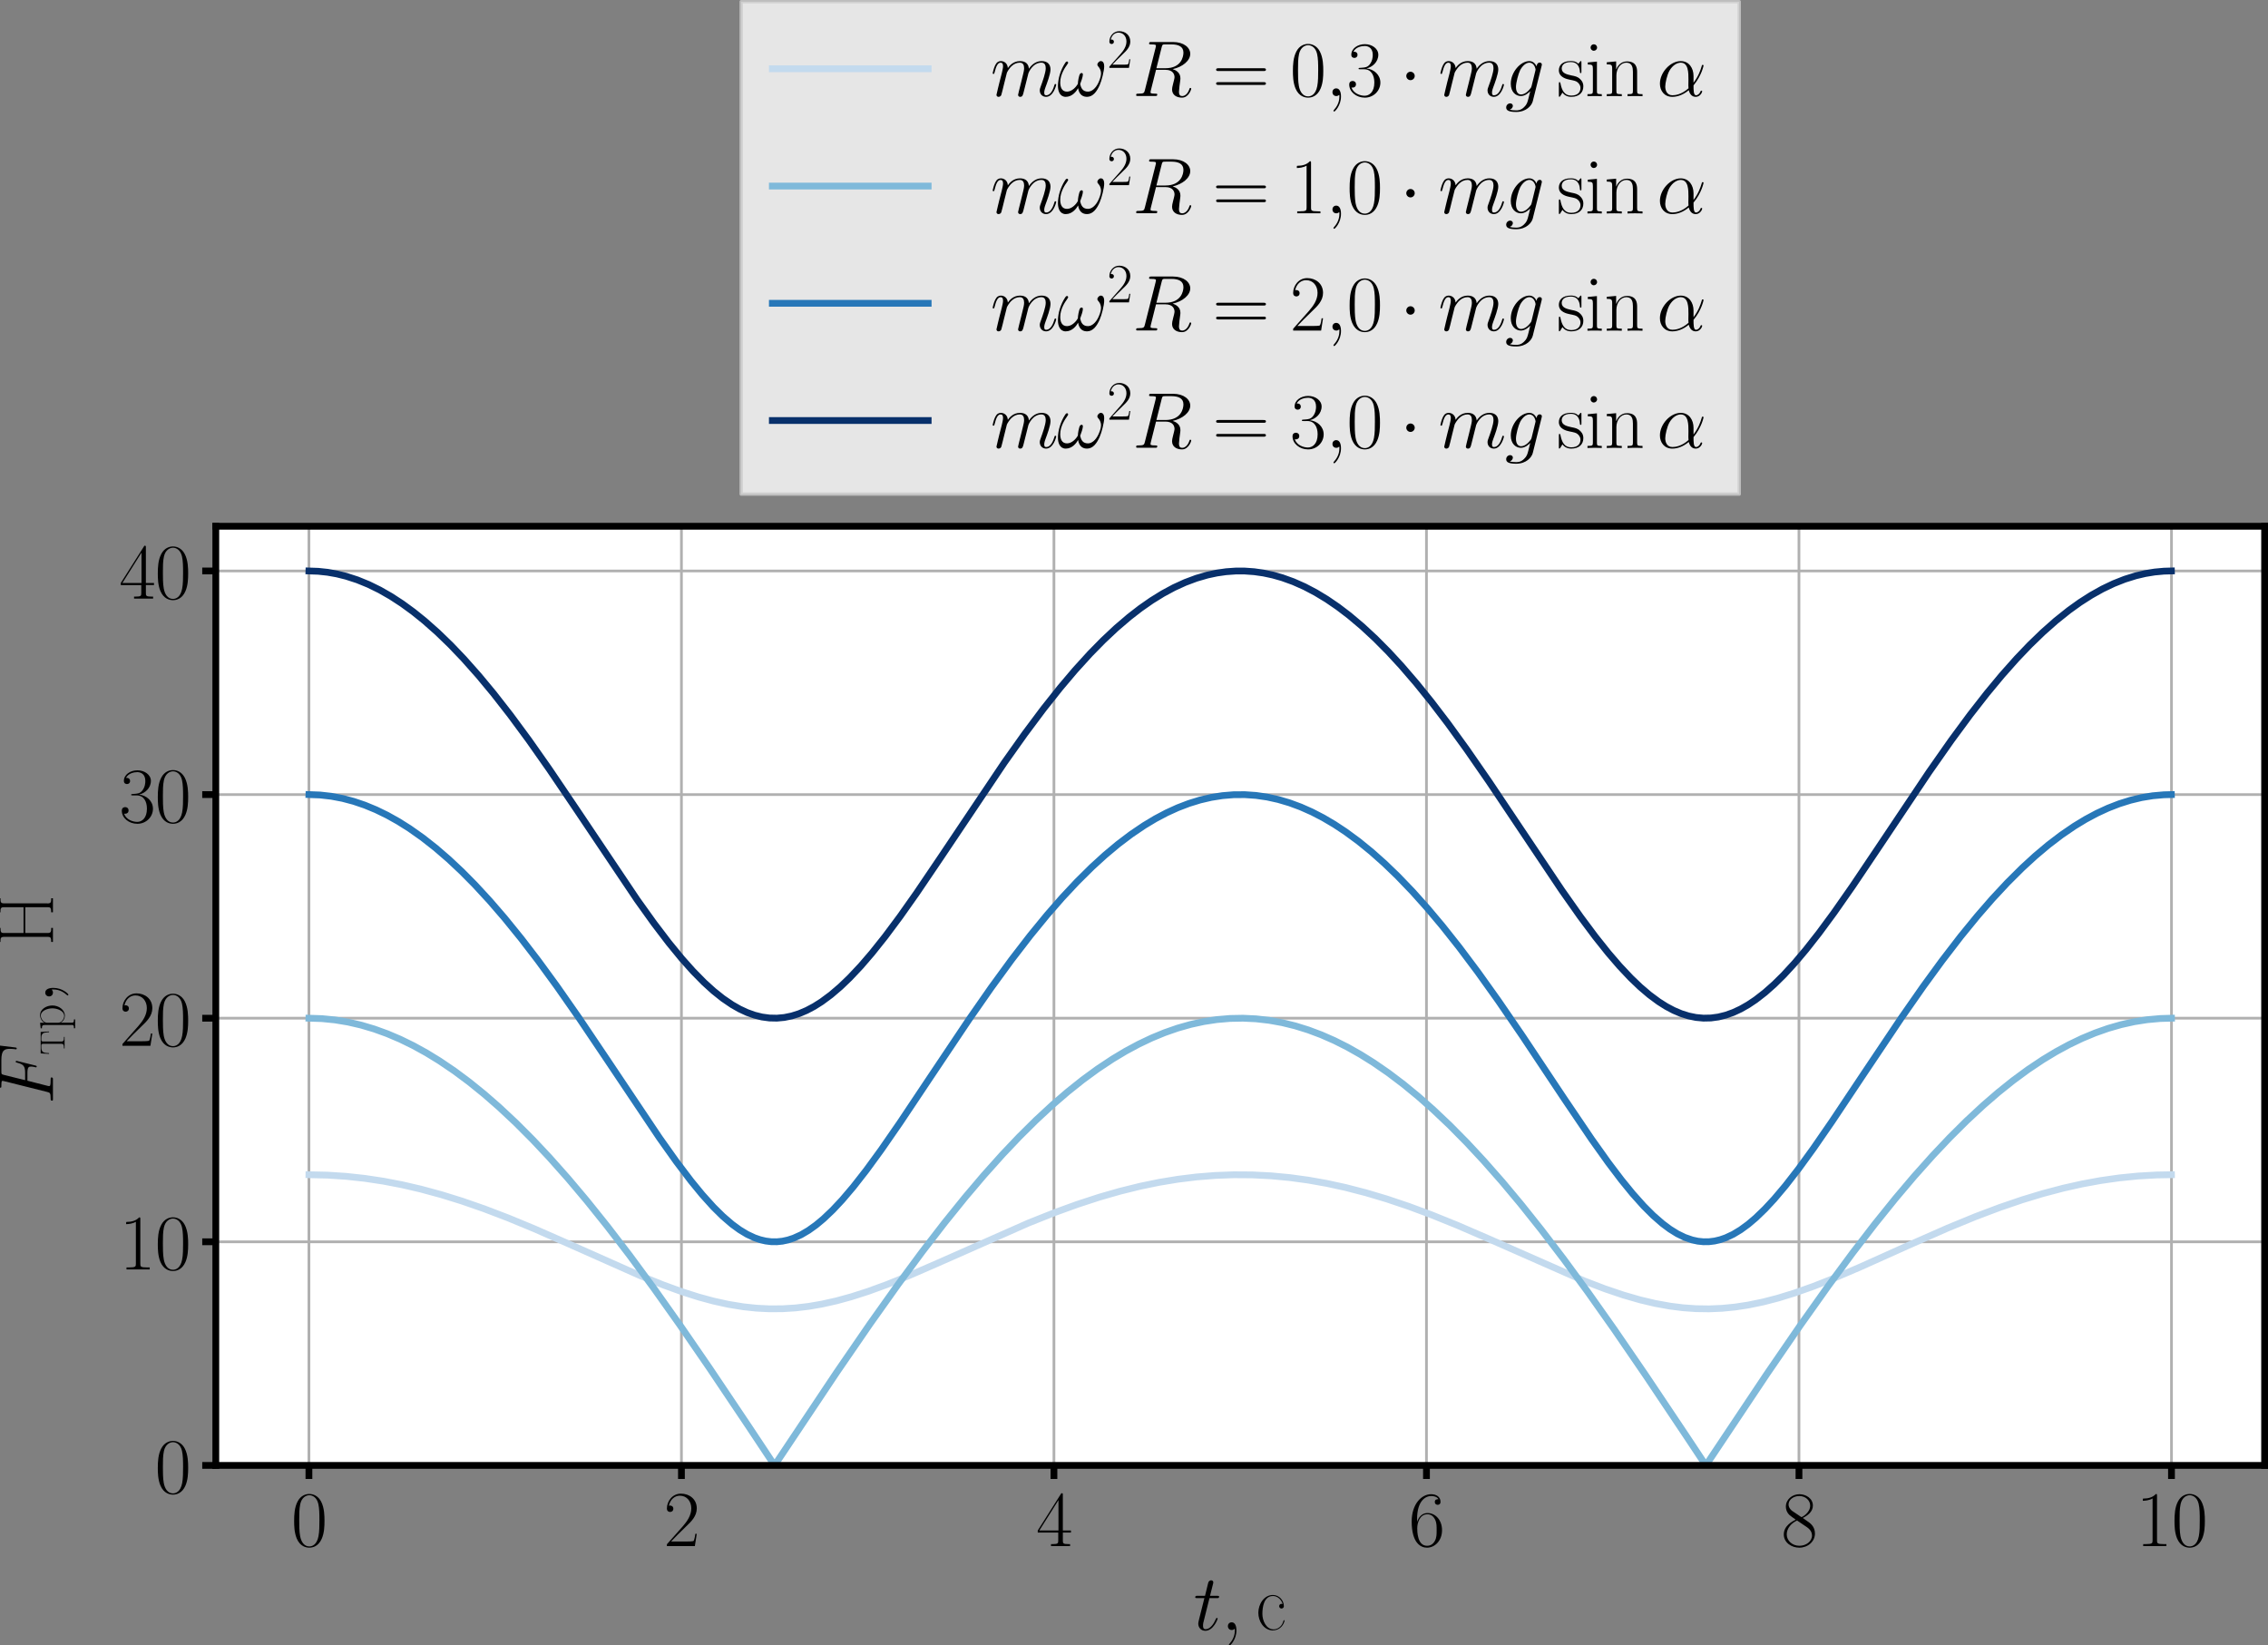<?xml version="1.0" encoding="UTF-8" standalone="no"?>
<svg
   width="669.502pt"
   height="485.563pt"
   viewBox="0 0 669.502 485.563"
   version="1.1"
   id="svg105"
   sodipodi:docname="237p1.svg"
   inkscape:version="1.3 (0e150ed, 2023-07-21)"
   xmlns:inkscape="http://www.inkscape.org/namespaces/inkscape"
   xmlns:sodipodi="http://sodipodi.sourceforge.net/DTD/sodipodi-0.dtd"
   xmlns:xlink="http://www.w3.org/1999/xlink"
   xmlns="http://www.w3.org/2000/svg"
   xmlns:svg="http://www.w3.org/2000/svg"
   xmlns:rdf="http://www.w3.org/1999/02/22-rdf-syntax-ns#"
   xmlns:cc="http://creativecommons.org/ns#"
   xmlns:dc="http://purl.org/dc/elements/1.1/">
  <rect x="0" y="0" width="669.502" height="485.563" fill="#808080" stroke="none"/>
  <sodipodi:namedview
     id="namedview105"
     pagecolor="#ffffff"
     bordercolor="#000000"
     borderopacity="0.25"
     inkscape:showpageshadow="2"
     inkscape:pageopacity="0.0"
     inkscape:pagecheckerboard="0"
     inkscape:deskcolor="#d1d1d1"
     inkscape:document-units="pt"
     inkscape:zoom="0.35119048"
     inkscape:cx="431.38983"
     inkscape:cy="327.45763"
     inkscape:window-width="1312"
     inkscape:window-height="449"
     inkscape:window-x="0"
     inkscape:window-y="25"
     inkscape:window-maximized="0"
     inkscape:current-layer="svg105" />
  <defs
     id="defs1">
    <style
       type="text/css"
       id="style1">*{stroke-linejoin: round; stroke-linecap: butt}</style>
  </defs>
  <g
     id="patch_2"
     transform="translate(-109.098,-5.96)">
    <path
       d="M 172.8,438.48 H 777.6 V 161.28 H 172.8 Z"
       style="fill:#ffffff"
       id="path2" />
  </g>
  <g
     id="matplotlib.axis_1"
     transform="translate(-109.098,-5.96)">
    <g
       id="xtick_1">
      <g
         id="line2d_1">
        <path
           d="M 200.291,438.48 V 161.28"
           clip-path="url(#p091141e00c)"
           style="fill:none;stroke:#b0b0b0;stroke-width:0.8;stroke-linecap:square"
           id="path3" />
      </g>
      <g
         id="line2d_2">
        <defs
           id="defs3">
          <path
             id="m39347fdef9"
             d="M 0,0 V 4"
             style="stroke:#000000;stroke-width:2" />
        </defs>
        <g
           id="g3">
          <use
             xlink:href="#m39347fdef9"
             x="200.291"
             y="438.48"
             style="stroke:#000000;stroke-width:2"
             id="use3" />
        </g>
      </g>
      <g
         id="text_1">
        <!-- $\mathdefault{0}$ -->
        <g
           transform="matrix(0.23,0,0,-0.23,195.036,462.289)"
           id="g4">
          <defs
             id="defs4">
            <path
               id="CMR17-30"
               d="m 2688,2025 c 0,391 -6,1055 -275,1566 -237,448 -615,607 -947,607 -308,0 -698,-140 -941,-601 C 269,3118 243,2524 243,2025 c 0,-364 7,-919 205,-1406 275,-658 768,-747 1018,-747 294,0 742,121 1004,728 192,442 218,959 218,1425 z M 1466,-26 c -410,0 -653,351 -743,838 -70,376 -70,926 -70,1284 0,492 0,901 83,1291 122,542 480,709 730,709 262,0 601,-173 723,-696 83,-364 89,-793 89,-1304 0,-416 0,-927 -76,-1304 C 2067,95 1690,-26 1466,-26 Z"
               transform="scale(0.016)" />
          </defs>
          <use
             xlink:href="#CMR17-30"
             transform="scale(0.996)"
             id="use4" />
        </g>
      </g>
    </g>
    <g
       id="xtick_2">
      <g
         id="line2d_3">
        <path
           d="M 310.255,438.48 V 161.28"
           clip-path="url(#p091141e00c)"
           style="fill:none;stroke:#b0b0b0;stroke-width:0.8;stroke-linecap:square"
           id="path4" />
      </g>
      <g
         id="line2d_4">
        <g
           id="g5">
          <use
             xlink:href="#m39347fdef9"
             x="310.255"
             y="438.48"
             style="stroke:#000000;stroke-width:2"
             id="use5" />
        </g>
      </g>
      <g
         id="text_2">
        <!-- $\mathdefault{2}$ -->
        <g
           transform="matrix(0.23,0,0,-0.23,305,462.289)"
           id="g6">
          <defs
             id="defs5">
            <path
               id="CMR17-32"
               d="M 2669,989 H 2554 C 2490,536 2438,459 2413,420 2381,369 1920,369 1830,369 H 602 c 230,250 678,703 1222,1228 390,370 845,805 845,1438 0,755 -602,1189 -1274,1189 -704,0 -1133,-620 -1133,-1194 0,-250 186,-282 263,-282 64,0 256,39 256,262 0,197 -167,254 -256,254 -39,0 -77,-6 -103,-19 122,545 493,813 884,813 556,0 921,-441 921,-1023 0,-556 -326,-1035 -691,-1451 L 262,146 V 0 h 2253 z"
               transform="scale(0.016)" />
          </defs>
          <use
             xlink:href="#CMR17-32"
             transform="scale(0.996)"
             id="use6" />
        </g>
      </g>
    </g>
    <g
       id="xtick_3">
      <g
         id="line2d_5">
        <path
           d="M 420.218,438.48 V 161.28"
           clip-path="url(#p091141e00c)"
           style="fill:none;stroke:#b0b0b0;stroke-width:0.8;stroke-linecap:square"
           id="path6" />
      </g>
      <g
         id="line2d_6">
        <g
           id="g7">
          <use
             xlink:href="#m39347fdef9"
             x="420.218"
             y="438.48"
             style="stroke:#000000;stroke-width:2"
             id="use7" />
        </g>
      </g>
      <g
         id="text_3">
        <!-- $\mathdefault{4}$ -->
        <g
           transform="matrix(0.23,0,0,-0.23,414.964,462.289)"
           id="g8">
          <defs
             id="defs7">
            <path
               id="CMR17-34"
               d="m 2150,4122 c 0,134 -6,134 -121,134 L 128,1254 V 1088 H 1779 V 457 c 0,-233 -13,-297 -461,-297 H 1197 V 0 c 205,0 550,0 768,0 217,0 563,0 768,0 v 160 h -122 c -448,0 -461,64 -461,297 v 631 h 653 v 166 H 2150 Z M 1798,3703 V 1254 H 256 Z"
               transform="scale(0.016)" />
          </defs>
          <use
             xlink:href="#CMR17-34"
             transform="scale(0.996)"
             id="use8" />
        </g>
      </g>
    </g>
    <g
       id="xtick_4">
      <g
         id="line2d_7">
        <path
           d="M 530.182,438.48 V 161.28"
           clip-path="url(#p091141e00c)"
           style="fill:none;stroke:#b0b0b0;stroke-width:0.8;stroke-linecap:square"
           id="path8" />
      </g>
      <g
         id="line2d_8">
        <g
           id="g9">
          <use
             xlink:href="#m39347fdef9"
             x="530.182"
             y="438.48"
             style="stroke:#000000;stroke-width:2"
             id="use9" />
        </g>
      </g>
      <g
         id="text_4">
        <!-- $\mathdefault{6}$ -->
        <g
           transform="matrix(0.23,0,0,-0.23,524.927,462.289)"
           id="g10">
          <defs
             id="defs9">
            <path
               id="CMR17-36"
               d="m 678,2176 c 0,1514 717,1856 1133,1856 135,0 461,-23 589,-256 -102,0 -294,0 -294,-223 0,-172 140,-230 230,-230 58,0 230,25 230,237 0,394 -320,619 -761,619 -762,0 -1562,-789 -1562,-2195 0,-1731 723,-2112 1235,-2112 621,0 1210,555 1210,1411 0,798 -518,1379 -1171,1379 -391,0 -679,-255 -839,-702 z M 1478,25 c -787,0 -787,1175 -787,1411 0,460 218,1124 813,1124 109,0 422,0 634,-440 115,-250 115,-511 115,-831 0,-345 0,-599 -135,-855 C 1978,171 1773,25 1478,25 Z"
               transform="scale(0.016)" />
          </defs>
          <use
             xlink:href="#CMR17-36"
             transform="scale(0.996)"
             id="use10" />
        </g>
      </g>
    </g>
    <g
       id="xtick_5">
      <g
         id="line2d_9">
        <path
           d="M 640.145,438.48 V 161.28"
           clip-path="url(#p091141e00c)"
           style="fill:none;stroke:#b0b0b0;stroke-width:0.8;stroke-linecap:square"
           id="path10" />
      </g>
      <g
         id="line2d_10">
        <g
           id="g11">
          <use
             xlink:href="#m39347fdef9"
             x="640.145"
             y="438.48"
             style="stroke:#000000;stroke-width:2"
             id="use11" />
        </g>
      </g>
      <g
         id="text_5">
        <!-- $\mathdefault{8}$ -->
        <g
           transform="matrix(0.23,0,0,-0.23,634.891,462.289)"
           id="g12">
          <defs
             id="defs11">
            <path
               id="CMR17-38"
               d="m 1741,2264 c 403,203 813,509 813,999 0,578 -564,916 -1082,916 -582,0 -1094,-420 -1094,-999 0,-159 38,-433 288,-675 64,-63 332,-254 505,-375 C 883,1983 211,1634 211,934 211,279 838,-128 1459,-128 c 685,0 1261,490 1261,1138 0,580 -390,847 -646,1019 z m -839,558 c -51,32 -307,229 -307,529 0,388 403,681 864,681 506,0 877,-356 877,-770 0,-593 -666,-931 -698,-931 -6,0 -12,0 -64,39 z M 2080,1519 c 96,-70 403,-279 403,-668 C 2483,381 2010,25 1472,25 890,25 448,438 448,940 c 0,503 390,922 832,1120 z"
               transform="scale(0.016)" />
          </defs>
          <use
             xlink:href="#CMR17-38"
             transform="scale(0.996)"
             id="use12" />
        </g>
      </g>
    </g>
    <g
       id="xtick_6">
      <g
         id="line2d_11">
        <path
           d="M 750.109,438.48 V 161.28"
           clip-path="url(#p091141e00c)"
           style="fill:none;stroke:#b0b0b0;stroke-width:0.8;stroke-linecap:square"
           id="path12" />
      </g>
      <g
         id="line2d_12">
        <g
           id="g13">
          <use
             xlink:href="#m39347fdef9"
             x="750.109"
             y="438.48"
             style="stroke:#000000;stroke-width:2"
             id="use13" />
        </g>
      </g>
      <g
         id="text_6">
        <!-- $\mathdefault{10}$ -->
        <g
           transform="matrix(0.23,0,0,-0.23,739.6,462.289)"
           id="g15">
          <defs
             id="defs13">
            <path
               id="CMR17-31"
               d="m 1702,4058 c 0,134 -6,134 -96,134 -249,-276 -627,-365 -985,-365 -19,0 -51,0 -58,-19 -6,-13 -6,-26 -6,-160 198,0 531,38 787,191 V 461 C 1344,236 1331,160 781,160 H 589 V 0 c 307,0 627,0 934,0 307,0 627,0 935,0 v 160 h -192 c -551,0 -564,70 -564,298 z"
               transform="scale(0.016)" />
          </defs>
          <use
             xlink:href="#CMR17-31"
             transform="scale(0.996)"
             id="use14" />
          <use
             xlink:href="#CMR17-30"
             transform="matrix(0.996,0,0,0.996,45.69,0)"
             id="use15" />
        </g>
      </g>
    </g>
    <g
       id="text_7">
      <!-- $t, \textrm{с}$ -->
      <g
         transform="matrix(0.23,0,0,-0.23,461.413,487.055)"
         id="g18">
        <defs
           id="defs15">
          <path
             id="CMMI12-74"
             d="m 1286,2566 h 589 c 122,0 186,0 186,115 0,71 -39,71 -167,71 h -563 l 237,940 c 26,89 26,102 26,148 0,103 -84,160 -167,160 -51,0 -198,-19 -249,-225 L 928,2752 H 326 c -128,0 -185,0 -185,-122 0,-64 45,-64 166,-64 H 877 L 454,881 C 403,658 384,594 384,511 384,211 595,-64 954,-64 c 646,0 992,932 992,976 0,39 -26,58 -64,58 -13,0 -39,0 -52,-26 -6,-6 -12,-13 -57,-115 C 1638,511 1344,64 973,64 781,64 768,224 768,364 c 0,6 0,128 19,204 z"
             transform="scale(0.016)" />
          <path
             id="CMMI12-3b"
             d="M 1248,-31 C 1248,343 1126,619 864,619 659,619 557,453 557,313 557,172 653,0 870,0 c 84,0 154,26 212,83 12,13 19,13 25,13 13,0 13,-91 13,-123 0,-213 -38,-632 -410,-1053 -70,-77 -70,-90 -70,-103 0,-33 32,-65 64,-65 51,0 544,477 544,1217 z"
             transform="scale(0.016)" />
          <path
             id="SFRM3583-f1"
             d="m 2221,2092 c -32,7 -64,13 -96,13 -103,0 -179,-89 -179,-185 0,-96 76,-192 185,-192 90,0 179,64 192,160 v 38 c 0,440 -358,893 -883,893 C 717,2819 269,2069 269,1390 269,718 678,32 1363,-32 h 64 c 455,0 813,289 941,720 6,25 13,51 13,77 0,19 -13,25 -26,25 -70,0 -83,-121 -109,-186 C 2131,276 1824,51 1498,51 890,51 595,769 595,1295 c 0,538 115,1442 858,1442 358,0 685,-294 768,-645 z"
             transform="scale(0.016)" />
        </defs>
        <use
           xlink:href="#CMMI12-74"
           transform="scale(0.996)"
           id="use16" />
        <use
           xlink:href="#CMMI12-3b"
           transform="matrix(0.996,0,0,0.996,35.226,0)"
           id="use17" />
        <use
           xlink:href="#SFRM3583-f1"
           transform="matrix(0.996,0,0,0.996,78.928,0)"
           id="use18" />
      </g>
    </g>
  </g>
  <g
     id="matplotlib.axis_2"
     transform="translate(-109.098,-5.96)">
    <g
       id="ytick_1">
      <g
         id="line2d_13">
        <path
           d="M 172.8,438.48 H 777.6"
           clip-path="url(#p091141e00c)"
           style="fill:none;stroke:#b0b0b0;stroke-width:0.8;stroke-linecap:square"
           id="path18" />
      </g>
      <g
         id="line2d_14">
        <defs
           id="defs18">
          <path
             id="me1d2724221"
             d="M 0,0 H -4"
             style="stroke:#000000;stroke-width:2" />
        </defs>
        <g
           id="g19">
          <use
             xlink:href="#me1d2724221"
             x="172.8"
             y="438.48"
             style="stroke:#000000;stroke-width:2"
             id="use19" />
        </g>
      </g>
      <g
         id="text_8">
        <!-- $\mathdefault{0}$ -->
        <g
           transform="matrix(0.23,0,0,-0.23,154.791,446.635)"
           id="g20">
          <use
             xlink:href="#CMR17-30"
             transform="scale(0.996)"
             id="use20" />
        </g>
      </g>
    </g>
    <g
       id="ytick_2">
      <g
         id="line2d_15">
        <path
           d="M 172.8,372.48 H 777.6"
           clip-path="url(#p091141e00c)"
           style="fill:none;stroke:#b0b0b0;stroke-width:0.8;stroke-linecap:square"
           id="path20" />
      </g>
      <g
         id="line2d_16">
        <g
           id="g21">
          <use
             xlink:href="#me1d2724221"
             x="172.8"
             y="372.48"
             style="stroke:#000000;stroke-width:2"
             id="use21" />
        </g>
      </g>
      <g
         id="text_9">
        <!-- $\mathdefault{10}$ -->
        <g
           transform="matrix(0.23,0,0,-0.23,144.282,380.635)"
           id="g23">
          <use
             xlink:href="#CMR17-31"
             transform="scale(0.996)"
             id="use22" />
          <use
             xlink:href="#CMR17-30"
             transform="matrix(0.996,0,0,0.996,45.69,0)"
             id="use23" />
        </g>
      </g>
    </g>
    <g
       id="ytick_3">
      <g
         id="line2d_17">
        <path
           d="M 172.8,306.48 H 777.6"
           clip-path="url(#p091141e00c)"
           style="fill:none;stroke:#b0b0b0;stroke-width:0.8;stroke-linecap:square"
           id="path23" />
      </g>
      <g
         id="line2d_18">
        <g
           id="g24">
          <use
             xlink:href="#me1d2724221"
             x="172.8"
             y="306.48"
             style="stroke:#000000;stroke-width:2"
             id="use24" />
        </g>
      </g>
      <g
         id="text_10">
        <!-- $\mathdefault{20}$ -->
        <g
           transform="matrix(0.23,0,0,-0.23,144.282,314.635)"
           id="g26">
          <use
             xlink:href="#CMR17-32"
             transform="scale(0.996)"
             id="use25" />
          <use
             xlink:href="#CMR17-30"
             transform="matrix(0.996,0,0,0.996,45.69,0)"
             id="use26" />
        </g>
      </g>
    </g>
    <g
       id="ytick_4">
      <g
         id="line2d_19">
        <path
           d="M 172.8,240.48 H 777.6"
           clip-path="url(#p091141e00c)"
           style="fill:none;stroke:#b0b0b0;stroke-width:0.8;stroke-linecap:square"
           id="path26" />
      </g>
      <g
         id="line2d_20">
        <g
           id="g27">
          <use
             xlink:href="#me1d2724221"
             x="172.8"
             y="240.48"
             style="stroke:#000000;stroke-width:2"
             id="use27" />
        </g>
      </g>
      <g
         id="text_11">
        <!-- $\mathdefault{30}$ -->
        <g
           transform="matrix(0.23,0,0,-0.23,144.282,248.635)"
           id="g29">
          <defs
             id="defs27">
            <path
               id="CMR17-33"
               d="m 1414,2157 c 570,0 820,-495 820,-1067 C 2234,320 1824,25 1453,25 1114,25 563,194 390,693 c 32,-13 64,-13 96,-13 154,0 269,102 269,268 0,185 -141,268 -269,268 -108,0 -275,-51 -275,-290 0,-591 576,-1054 1255,-1054 710,0 1254,558 1254,1213 0,622 -512,1072 -1120,1142 486,101 954,529 954,1102 0,491 -506,850 -1082,850 -582,0 -1094,-350 -1094,-850 0,-219 166,-257 249,-257 135,0 250,83 250,249 0,165 -115,248 -250,248 -25,0 -57,0 -83,-12 186,402 691,475 915,475 224,0 647,-107 647,-712 0,-177 -26,-492 -244,-770 -192,-246 -409,-246 -620,-266 -32,0 -180,-15 -205,-15 -45,-6 -71,-12 -71,-61 0,-45 7,-51 135,-51 z"
               transform="scale(0.016)" />
          </defs>
          <use
             xlink:href="#CMR17-33"
             transform="scale(0.996)"
             id="use28" />
          <use
             xlink:href="#CMR17-30"
             transform="matrix(0.996,0,0,0.996,45.69,0)"
             id="use29" />
        </g>
      </g>
    </g>
    <g
       id="ytick_5">
      <g
         id="line2d_21">
        <path
           d="M 172.8,174.48 H 777.6"
           clip-path="url(#p091141e00c)"
           style="fill:none;stroke:#b0b0b0;stroke-width:0.8;stroke-linecap:square"
           id="path29" />
      </g>
      <g
         id="line2d_22">
        <g
           id="g30">
          <use
             xlink:href="#me1d2724221"
             x="172.8"
             y="174.48"
             style="stroke:#000000;stroke-width:2"
             id="use30" />
        </g>
      </g>
      <g
         id="text_12">
        <!-- $\mathdefault{40}$ -->
        <g
           transform="matrix(0.23,0,0,-0.23,144.282,182.635)"
           id="g32">
          <use
             xlink:href="#CMR17-34"
             transform="scale(0.996)"
             id="use31" />
          <use
             xlink:href="#CMR17-30"
             transform="matrix(0.996,0,0,0.996,45.69,0)"
             id="use32" />
        </g>
      </g>
    </g>
    <g
       id="text_13">
      <!-- $F_\textrm{тр},\;\textrm{Н}$ -->
      <g
         transform="matrix(0,-0.23,-0.23,0,124.726,331.899)"
         id="g37">
        <defs
           id="defs32">
          <path
             id="CMMI12-46"
             d="m 1901,2055 h 614 c 487,0 525,-109 525,-294 0,-83 -13,-172 -45,-313 -13,-25 -19,-57 -19,-70 0,-45 26,-70 70,-70 52,0 58,25 84,127 l 371,1500 c 0,26 -19,64 -64,64 -58,0 -64,-25 -90,-136 -134,-487 -262,-623 -819,-623 h -582 l 416,1686 c 57,228 70,228 332,228 h 858 c 800,0 915,-236 915,-690 0,-38 0,-179 -19,-345 -6,-25 -19,-108 -19,-134 0,-51 32,-70 70,-70 45,0 71,26 83,140 l 135,1119 c 0,21 13,89 13,103 0,75 -58,75 -173,75 H 1523 c -121,0 -185,0 -185,-123 0,-75 44,-75 153,-75 397,0 397,-41 397,-104 0,-32 -6,-58 -26,-128 L 998,473 C 941,249 928,185 480,185 358,185 294,185 294,70 294,0 352,0 390,0 512,0 640,0 762,0 h 832 c 140,0 294,0 435,0 57,0 134,0 134,115 0,70 -38,70 -179,70 -506,0 -518,44 -518,139 0,32 12,82 25,125 z"
             transform="scale(0.016)" />
          <path
             id="SFRM3583-f2"
             d="m 198,2752 -57,-966 h 83 c 13,243 19,563 154,730 134,140 345,160 524,160 h 224 c 160,0 173,-116 173,-231 V 378 C 1299,103 1158,77 768,77 V 0 h 1325 v 77 h -160 c -199,0 -371,26 -371,301 v 2067 c 0,115 12,231 172,231 h 224 c 263,0 576,-45 628,-416 32,-154 44,-314 51,-474 h 83 l -58,966 z"
             transform="scale(0.016)" />
          <path
             id="SFRM3583-f0"
             d="m 288,2750 v -142 h 83 c 205,0 295,-84 295,-282 V -731 c 0,-44 6,-87 6,-131 0,-200 -160,-213 -326,-213 h -58 v -141 h 1018 v 141 h -90 c -147,0 -288,19 -288,221 l 6,1325 c 135,-336 525,-503 794,-503 710,0 1184,723 1184,1432 0,632 -378,1419 -1114,1419 -345,0 -748,-219 -870,-521 l -6,521 z M 2579,1278 C 2547,780 2278,45 1709,45 1370,45 922,349 922,749 c 0,39 6,78 6,117 v 955 c 0,64 -6,129 -6,193 0,361 435,723 812,723 615,0 852,-839 852,-1343 0,-39 0,-77 -7,-116 z"
             transform="scale(0.016)" />
          <path
             id="SFRM3583-cd"
             d="m 467,4365 v -141 h 109 c 166,0 301,-19 301,-269 V 410 C 877,160 768,141 467,141 V 0 h 1133 v 141 h -109 c -160,0 -301,19 -301,259 V 2227 H 3264 V 400 c 0,-220 -83,-259 -410,-259 V 0 h 1133 v 141 h -109 c -166,0 -307,19 -307,269 0,50 7,95 7,146 v 3399 c 0,250 108,269 409,269 v 141 H 2854 v -141 h 116 c 160,0 294,-19 294,-246 V 2368 H 1190 v 1610 c 0,196 77,246 410,246 v 141 z"
             transform="scale(0.016)" />
        </defs>
        <use
           xlink:href="#CMMI12-46"
           transform="scale(0.996)"
           id="use33" />
        <use
           xlink:href="#SFRM3583-f2"
           transform="matrix(0.697,0,0,0.697,63.148,-14.944)"
           id="use34" />
        <use
           xlink:href="#SFRM3583-f0"
           transform="matrix(0.697,0,0,0.697,94.353,-14.944)"
           id="use35" />
        <use
           xlink:href="#CMMI12-3b"
           transform="matrix(0.996,0,0,0.996,129.528,0)"
           id="use36" />
        <use
           xlink:href="#SFRM3583-cd"
           transform="matrix(0.996,0,0,0.996,200.903,0)"
           id="use37" />
      </g>
    </g>
  </g>
  <g
     id="line2d_23"
     transform="translate(-109.098,-5.96)">
    <path
       d="m 200.291,352.68 5.504,0.12 5.504,0.36 5.504,0.598 5.504,0.83 5.504,1.057 5.504,1.275 6.054,1.642 6.054,1.877 6.604,2.292 7.155,2.736 7.705,3.188 9.907,4.356 21.464,9.534 6.604,2.656 5.504,1.997 4.953,1.578 4.403,1.194 4.403,0.968 4.403,0.719 3.853,0.409 3.853,0.195 3.853,-0.024 3.853,-0.241 3.853,-0.454 3.853,-0.658 4.403,-0.983 4.403,-1.207 4.953,-1.591 5.504,-2.008 6.604,-2.666 8.256,-3.589 26.968,-11.921 7.705,-3.061 6.604,-2.399 6.604,-2.157 6.054,-1.74 6.054,-1.495 5.504,-1.134 5.504,-0.91 5.504,-0.68 5.504,-0.444 5.504,-0.205 5.504,0.036 5.504,0.277 5.504,0.515 5.504,0.75 5.504,0.978 5.504,1.2 6.054,1.564 6.054,1.804 6.604,2.22 6.604,2.455 7.705,3.114 8.806,3.807 28.619,12.6 6.054,2.314 5.504,1.862 4.953,1.43 4.403,1.042 4.403,0.799 3.853,0.484 3.853,0.272 3.853,0.055 3.853,-0.164 3.853,-0.379 3.853,-0.586 4.403,-0.908 4.403,-1.14 4.953,-1.526 5.504,-1.95 6.054,-2.388 7.705,-3.293 13.759,-6.185 12.108,-5.333 8.256,-3.39 7.155,-2.698 6.604,-2.251 6.054,-1.836 6.054,-1.598 5.504,-1.232 5.504,-1.012 5.504,-0.784 5.504,-0.55 5.504,-0.313 4.403,-0.077 v 0"
       clip-path="url(#p091141e00c)"
       style="fill:none;stroke:#c3daee;stroke-width:2;stroke-linecap:square"
       id="path37" />
  </g>
  <g
     id="line2d_24"
     transform="translate(-109.098,-5.96)">
    <path
       d="m 200.291,306.48 3.853,0.128 3.853,0.383 3.853,0.638 3.853,0.892 3.853,1.144 3.853,1.393 3.853,1.64 3.853,1.884 3.853,2.124 3.853,2.36 4.403,2.98 4.403,3.275 4.403,3.562 4.403,3.839 4.953,4.638 4.953,4.962 4.953,5.27 5.504,6.197 5.504,6.531 6.054,7.54 6.604,8.61 7.155,9.724 7.705,10.861 8.806,12.801 11.558,17.22 7.155,10.779 0.55,0.415 18.162,-27.196 9.907,-14.412 8.256,-11.608 7.155,-9.68 6.604,-8.562 6.054,-7.492 5.504,-6.483 5.504,-6.144 4.953,-5.22 4.953,-4.909 4.953,-4.583 4.403,-3.788 4.403,-3.509 4.403,-3.221 4.403,-2.924 3.853,-2.31 3.853,-2.073 3.853,-1.832 3.853,-1.588 3.853,-1.34 3.853,-1.09 3.853,-0.838 3.853,-0.584 3.853,-0.329 3.853,-0.073 3.853,0.183 3.853,0.438 3.853,0.693 3.853,0.946 3.853,1.197 3.853,1.447 3.853,1.693 3.853,1.936 3.853,2.175 3.853,2.41 4.403,3.036 4.403,3.33 4.403,3.614 4.403,3.89 4.953,4.693 4.953,5.015 4.953,5.32 5.504,6.248 5.504,6.579 6.054,7.589 6.604,8.657 7.155,9.768 7.705,10.9 9.356,13.646 12.108,18.087 5.504,8.296 0.55,-0.415 17.612,-26.375 9.907,-14.424 8.256,-11.622 7.155,-9.695 6.604,-8.578 6.054,-7.508 5.504,-6.499 5.504,-6.162 4.953,-5.237 4.953,-4.927 4.953,-4.601 4.403,-3.805 4.403,-3.526 4.403,-3.239 4.403,-2.943 3.853,-2.327 3.853,-2.09 3.853,-1.849 3.853,-1.605 3.853,-1.358 3.853,-1.108 3.853,-0.856 3.853,-0.602 3.853,-0.347 3.302,-0.094 v 0"
       clip-path="url(#p091141e00c)"
       style="fill:none;stroke:#7fb9da;stroke-width:2;stroke-linecap:square"
       id="path38" />
  </g>
  <g
     id="line2d_25"
     transform="translate(-109.098,-5.96)">
    <path
       d="m 200.291,240.48 3.302,0.125 3.302,0.376 3.302,0.625 3.302,0.874 3.302,1.121 3.302,1.365 3.302,1.607 3.302,1.846 3.302,2.081 3.853,2.72 3.853,3.027 3.853,3.325 3.853,3.614 3.853,3.892 4.403,4.774 4.403,5.102 4.953,6.104 4.953,6.456 5.504,7.537 6.604,9.46 8.256,12.264 15.41,22.994 4.953,6.973 4.403,5.808 3.302,4.023 3.302,3.66 2.752,2.717 2.752,2.365 2.201,1.608 2.201,1.331 2.201,1.034 1.651,0.57 1.651,0.389 1.651,0.203 1.651,0.016 1.651,-0.172 1.651,-0.358 1.651,-0.54 2.201,-0.995 2.201,-1.295 2.201,-1.574 2.201,-1.832 2.752,-2.616 2.752,-2.936 3.302,-3.881 3.853,-4.929 4.403,-6.034 5.504,-7.952 8.806,-13.185 11.558,-17.252 6.604,-9.476 6.054,-8.29 5.504,-7.132 4.953,-6.042 4.403,-5.042 4.403,-4.71 4.403,-4.359 3.853,-3.512 3.853,-3.22 3.853,-2.918 3.853,-2.608 3.302,-1.984 3.302,-1.747 3.302,-1.507 3.302,-1.264 3.302,-1.018 3.302,-0.77 3.302,-0.521 3.302,-0.271 3.302,-0.021 3.302,0.23 3.302,0.48 3.302,0.729 3.302,0.977 3.302,1.223 3.302,1.466 3.302,1.707 3.302,1.944 3.302,2.178 3.853,2.83 3.853,3.134 3.853,3.429 3.853,3.715 4.403,4.58 4.403,4.92 4.403,5.239 4.953,6.246 5.504,7.333 6.054,8.475 7.155,10.443 12.108,18.188 8.256,12.196 4.953,6.952 3.853,5.083 3.302,4.05 3.302,3.693 2.752,2.75 2.752,2.402 2.201,1.641 2.201,1.366 2.201,1.072 2.201,0.76 1.651,0.358 1.651,0.172 1.651,-0.016 1.651,-0.203 1.651,-0.389 1.651,-0.57 2.201,-1.034 2.201,-1.331 2.201,-1.608 2.201,-1.862 2.752,-2.65 2.752,-2.965 3.302,-3.91 3.853,-4.956 4.403,-6.057 5.504,-7.969 9.356,-14.024 11.007,-16.409 6.604,-9.46 5.504,-7.537 5.504,-7.153 4.953,-6.063 4.403,-5.062 4.403,-4.731 4.403,-4.381 3.853,-3.532 3.853,-3.241 3.853,-2.94 3.853,-2.631 3.302,-2.003 3.302,-1.767 3.302,-1.527 3.302,-1.284 3.302,-1.038 3.302,-0.791 3.302,-0.542 3.302,-0.292 2.201,-0.056 v 0"
       clip-path="url(#p091141e00c)"
       style="fill:none;stroke:#2777b8;stroke-width:2;stroke-linecap:square"
       id="path39" />
  </g>
  <g
     id="line2d_26"
     transform="translate(-109.098,-5.96)">
    <path
       d="m 200.291,174.48 2.752,0.098 2.752,0.293 2.752,0.489 2.752,0.683 3.302,1.074 3.302,1.349 3.302,1.621 3.302,1.889 3.302,2.152 3.302,2.409 3.302,2.659 3.853,3.409 3.853,3.728 3.853,4.031 4.403,4.957 4.403,5.305 4.953,6.345 5.504,7.459 6.054,8.613 7.705,11.394 18.162,27.049 4.953,6.917 4.403,5.787 3.853,4.7 3.302,3.703 3.302,3.353 2.752,2.495 2.752,2.197 2.752,1.875 2.201,1.254 2.201,1.025 2.201,0.788 2.201,0.545 2.201,0.297 2.201,0.047 2.201,-0.203 2.201,-0.452 2.201,-0.697 2.201,-0.937 2.201,-1.169 2.201,-1.392 2.752,-2.038 2.752,-2.349 2.752,-2.635 3.302,-3.504 3.302,-3.835 3.853,-4.831 4.403,-5.905 4.953,-7.014 7.155,-10.57 18.713,-27.883 6.054,-8.525 5.504,-7.358 4.953,-6.238 4.403,-5.199 4.403,-4.843 3.853,-3.924 3.853,-3.616 3.853,-3.293 3.302,-2.556 3.302,-2.302 3.302,-2.043 3.302,-1.778 3.302,-1.508 3.302,-1.235 3.302,-0.959 2.752,-0.586 2.752,-0.391 2.752,-0.196 h 2.752 l 2.752,0.196 2.752,0.391 2.752,0.586 2.752,0.78 3.302,1.189 3.302,1.463 3.302,1.733 3.302,1.999 3.302,2.26 3.302,2.514 3.853,3.245 3.853,3.57 3.853,3.881 3.853,4.177 4.403,5.113 4.403,5.447 4.953,6.487 5.504,7.593 6.604,9.534 8.806,13.155 12.658,18.889 5.504,7.812 4.403,5.905 3.853,4.831 3.302,3.835 3.302,3.504 2.752,2.635 2.752,2.349 2.752,2.038 2.201,1.392 2.201,1.169 2.201,0.937 2.201,0.697 2.201,0.452 2.201,0.203 2.201,-0.047 2.201,-0.297 2.201,-0.545 2.201,-0.788 2.201,-1.025 2.201,-1.254 2.201,-1.473 2.752,-2.134 2.752,-2.438 2.752,-2.716 3.302,-3.591 3.302,-3.91 3.853,-4.904 4.403,-5.971 5.504,-7.87 7.705,-11.463 14.86,-22.199 6.604,-9.413 5.504,-7.459 4.953,-6.345 4.403,-5.305 4.403,-4.957 3.853,-4.031 3.853,-3.728 3.853,-3.409 3.853,-3.078 3.302,-2.366 3.302,-2.108 3.302,-1.845 3.302,-1.576 3.302,-1.304 3.302,-1.028 2.752,-0.644 2.752,-0.45 2.752,-0.254 2.201,-0.063 v 0"
       clip-path="url(#p091141e00c)"
       style="fill:none;stroke:#08306b;stroke-width:2;stroke-linecap:square"
       id="path40" />
  </g>
  <g
     id="patch_3"
     transform="translate(-109.098,-5.96)">
    <path
       d="M 172.8,438.48 V 161.28"
       style="fill:none;stroke:#000000;stroke-width:2;stroke-linecap:square;stroke-linejoin:miter"
       id="path41" />
  </g>
  <g
     id="patch_4"
     transform="translate(-109.098,-5.96)">
    <path
       d="M 777.6,438.48 V 161.28"
       style="fill:none;stroke:#000000;stroke-width:2;stroke-linecap:square;stroke-linejoin:miter"
       id="path42" />
  </g>
  <g
     id="patch_5"
     transform="translate(-109.098,-5.96)">
    <path
       d="M 172.8,438.48 H 777.6"
       style="fill:none;stroke:#000000;stroke-width:2;stroke-linecap:square;stroke-linejoin:miter"
       id="path43" />
  </g>
  <g
     id="patch_6"
     transform="translate(-109.098,-5.96)">
    <path
       d="M 172.8,161.28 H 777.6"
       style="fill:none;stroke:#000000;stroke-width:2;stroke-linecap:square;stroke-linejoin:miter"
       id="path44" />
  </g>
  <g
     id="legend_1"
     transform="translate(-109.098,-5.96)">
    <g
       id="patch_7">
      <path
         d="M 327.89,151.79 H 622.51 V 6.46 H 327.89 Z"
         style="opacity:0.8;fill:#ffffff;stroke:#cccccc;stroke-linejoin:miter"
         id="path45" />
    </g>
    <g
       id="line2d_27">
      <path
         d="m 337.09,26.261 h 23 23"
         style="fill:none;stroke:#c3daee;stroke-width:2;stroke-linecap:square"
         id="path46" />
    </g>
    <g
       id="text_14">
      <!-- $m\omega^2R=0{,}3\cdot mg\sin\alpha$ -->
      <g
         transform="matrix(0.23,0,0,-0.23,401.49,34.311)"
         id="g60">
        <defs
           id="defs46">
          <path
             id="CMMI12-6d"
             d="m 1318,1871 c 13,39 173,358 410,562 166,153 384,256 634,256 256,0 345,-192 345,-447 0,-39 0,-166 -77,-467 l -160,-657 c -51,-192 -172,-665 -185,-735 -26,-96 -64,-262 -64,-287 0,-90 70,-160 166,-160 192,0 224,147 282,377 l 384,1526 c 13,51 345,850 1049,850 256,0 346,-192 346,-447 0,-358 -250,-1054 -390,-1437 -58,-154 -90,-237 -90,-352 0,-287 198,-517 506,-517 595,0 819,939 819,977 0,32 -26,58 -64,58 -58,0 -64,-19 -96,-128 C 4986,332 4749,64 4493,64 c -64,0 -167,0 -167,205 0,167 77,371 103,441 115,308 403,1063 403,1435 0,383 -224,671 -710,671 -429,0 -775,-242 -1031,-619 -19,345 -230,619 -710,619 -570,0 -871,-401 -986,-561 -19,363 -281,561 -563,561 -186,0 -333,-89 -454,-332 -116,-230 -205,-619 -205,-645 0,-25 25,-57 70,-57 51,0 58,6 96,153 96,377 218,754 474,754 147,0 198,-103 198,-294 0,-141 -64,-390 -109,-588 L 723,1118 C 698,996 627,709 595,594 550,428 480,128 480,96 480,6 550,-64 646,-64 c 77,0 167,38 218,134 13,32 70,256 102,383 l 141,575 z"
             transform="scale(0.016)" />
          <path
             id="CMMI12-21"
             d="m 3802,2395 c 0,185 -52,421 -276,421 -128,0 -275,-159 -275,-287 0,-57 26,-95 77,-153 96,-108 218,-280 218,-579 0,-230 -141,-593 -244,-790 -179,-351 -473,-650 -806,-650 -403,0 -557,258 -627,618 70,168 217,585 217,753 0,70 -25,128 -108,128 -45,0 -96,-25 -128,-77 -90,-141 -173,-650 -167,-785 -121,-238 -467,-637 -877,-637 -428,0 -544,376 -544,739 0,662 416,1242 532,1401 64,96 108,160 108,172 0,45 -25,115 -83,115 -102,0 -134,-83 -185,-159 C 307,2121 77,1414 77,803 77,408 224,-64 704,-64 c 531,0 864,455 998,698 52,-359 244,-698 711,-698 486,0 793,427 1024,943 166,370 365,1166 365,1516 z"
             transform="scale(0.016)" />
          <path
             id="CMMI12-52"
             d="m 2355,3924 c 58,236 83,236 333,236 h 461 c 550,0 960,-165 960,-661 0,-324 -167,-1259 -1453,-1259 h -723 z m 890,-1755 c 793,172 1414,682 1414,1229 0,496 -505,954 -1395,954 H 1530 c -128,0 -186,0 -186,-126 0,-66 45,-66 166,-66 384,0 384,-48 384,-115 0,-12 0,-51 -25,-146 L 1005,479 C 947,256 934,192 493,192 346,192 301,192 301,71 301,7 371,7 390,7 506,7 640,7 762,7 h 755 c 115,0 249,0 365,0 51,0 121,0 121,121 0,64 -57,64 -153,64 -391,0 -391,51 -391,114 0,7 0,51 13,101 l 429,1705 h 768 c 608,0 723,-381 723,-590 0,-95 -64,-343 -109,-508 -70,-291 -89,-362 -89,-482 0,-450 371,-660 800,-660 518,0 742,629 742,719 0,44 -32,63 -70,63 -52,0 -64,-38 -77,-89 C 4435,114 4173,0 4013,0 c -160,0 -263,70 -263,356 0,153 77,732 84,764 32,235 32,260 32,312 0,464 -378,661 -621,737 z"
             transform="scale(0.016)" />
          <path
             id="CMR17-3d"
             d="m 4115,2017 c 96,0 192,0 192,108 0,115 -109,115 -217,115 H 512 c -109,0 -218,0 -218,-115 0,-108 96,-108 192,-108 z M 4090,896 c 108,0 217,0 217,115 0,108 -96,108 -192,108 H 486 c -96,0 -192,0 -192,-108 0,-115 109,-115 218,-115 z"
             transform="scale(0.016)" />
          <path
             id="CMSY10-1"
             d="m 1229,1619 c 0,186 -154,339 -339,339 -186,0 -340,-153 -340,-339 0,-186 154,-339 340,-339 185,0 339,153 339,339 z"
             transform="scale(0.016)" />
          <path
             id="CMMI12-67"
             d="M 2163,811 C 2138,709 2125,683 2042,588 1779,249 1510,128 1312,128 c -211,0 -410,166 -410,606 0,339 192,1054 333,1342 186,357 474,613 743,613 422,0 505,-524 505,-562 l -19,-90 z m 397,1584 c -83,185 -262,421 -582,421 C 1280,2816 486,1941 486,990 486,326 890,0 1299,0 c 339,0 640,268 755,396 l -140,-567 c -90,-345 -128,-503 -359,-723 -262,-258 -505,-258 -646,-258 -192,0 -352,13 -512,63 205,56 256,231 256,300 0,100 -77,201 -218,201 -153,0 -320,-126 -320,-334 0,-258 263,-358 807,-358 825,0 1254,527 1337,870 l 711,2845 c 19,76 19,89 19,101 0,89 -71,159 -167,159 -153,0 -243,-128 -262,-300 z"
             transform="scale(0.016)" />
          <path
             id="CMR17-73"
             d="m 1978,2697 c 0,116 -7,122 -45,122 -26,0 -32,-6 -109,-102 -19,-26 -77,-91 -96,-116 -205,218 -493,218 -602,218 -710,0 -966,-372 -966,-743 0,-578 653,-711 838,-751 404,-82 544,-108 679,-224 83,-76 224,-217 224,-447 0,-270 -154,-616 -743,-616 -556,0 -755,422 -870,983 -19,89 -19,96 -70,96 -52,0 -58,-7 -58,-134 V 63 c 0,-114 6,-121 45,-121 32,0 38,7 70,58 39,57 135,211 173,276 128,-173 352,-340 710,-340 634,0 973,347 973,848 0,328 -173,501 -256,578 -192,199 -416,244 -685,295 -352,78 -800,168 -800,560 0,166 90,520 736,520 685,0 724,-643 736,-849 7,-32 39,-39 58,-39 58,0 58,20 58,129 z"
             transform="scale(0.016)" />
          <path
             id="CMR17-69"
             d="m 992,3909 c 0,140 -115,261 -262,261 -141,0 -263,-114 -263,-261 0,-140 115,-261 263,-261 140,0 262,115 262,261 z M 243,2706 v -165 c 359,0 410,-39 410,-344 V 427 C 653,184 627,153 218,153 V -13 C 371,0 646,0 806,0 c 154,0 416,0 564,-13 v 166 c -378,0 -391,38 -391,267 v 2356 z"
             transform="scale(0.016)" />
          <path
             id="CMR17-6e"
             d="m 2656,1933 c 0,326 -64,857 -819,857 -506,0 -768,-390 -864,-646 h -7 v 646 l -755,-70 v -166 c 378,0 435,-39 435,-346 V 428 C 646,184 621,153 211,153 V -13 C 365,0 646,0 813,0 c 166,0 454,0 608,-13 v 166 c -410,0 -435,25 -435,275 v 1230 c 0,589 358,1030 806,1030 474,0 525,-422 525,-730 V 428 c 0,-244 -26,-275 -435,-275 V -13 c 153,13 435,13 601,13 167,0 455,0 608,-13 v 166 c -409,0 -435,25 -435,275 z"
             transform="scale(0.016)" />
          <path
             id="CMMI12-b"
             d="m 2963,1616 c 0,619 -352,1199 -1030,1199 C 1094,2815 256,1902 256,996 256,441 602,-64 1254,-64 c 397,0 871,153 1325,536 90,-357 288,-536 563,-536 346,0 519,358 519,441 0,57 -45,57 -64,57 -51,0 -58,-19 -77,-70 -58,-160 -205,-300 -358,-300 -199,0 -199,408 -199,798 653,779 807,1584 807,1590 0,58 -52,58 -71,58 -57,0 -64,-19 -89,-134 -84,-281 -250,-779 -647,-1303 z M 2560,626 C 1997,121 1491,64 1267,64 813,64 685,466 685,766 c 0,274 141,926 339,1278 262,447 621,644 909,644 621,0 621,-811 621,-1347 0,-159 -7,-325 -7,-485 0,-128 7,-160 13,-230 z"
             transform="scale(0.016)" />
        </defs>
        <use
           xlink:href="#CMMI12-6d"
           transform="scale(0.996)"
           id="use46" />
        <use
           xlink:href="#CMMI12-21"
           transform="matrix(0.996,0,0,0.996,85.327,0)"
           id="use47" />
        <use
           xlink:href="#CMR17-32"
           transform="matrix(0.697,0,0,0.697,149.646,36.154)"
           id="use48" />
        <use
           xlink:href="#CMMI12-52"
           transform="matrix(0.996,0,0,0.996,182.127,0)"
           id="use49" />
        <use
           xlink:href="#CMR17-3d"
           transform="matrix(0.996,0,0,0.996,284.872,0)"
           id="use50" />
        <use
           xlink:href="#CMR17-30"
           transform="matrix(0.996,0,0,0.996,384.261,0)"
           id="use51" />
        <use
           xlink:href="#CMMI12-3b"
           transform="matrix(0.996,0,0,0.996,429.951,0)"
           id="use52" />
        <use
           xlink:href="#CMR17-33"
           transform="matrix(0.996,0,0,0.996,457.048,0)"
           id="use53" />
        <use
           xlink:href="#CMSY10-1"
           transform="matrix(0.996,0,0,0.996,524.878,0)"
           id="use54" />
        <use
           xlink:href="#CMMI12-6d"
           transform="matrix(0.996,0,0,0.996,574.691,0)"
           id="use55" />
        <use
           xlink:href="#CMMI12-67"
           transform="matrix(0.996,0,0,0.996,660.019,0)"
           id="use56" />
        <use
           xlink:href="#CMR17-73"
           transform="matrix(0.996,0,0,0.996,726.908,0)"
           id="use57" />
        <use
           xlink:href="#CMR17-69"
           transform="matrix(0.996,0,0,0.996,762.71,0)"
           id="use58" />
        <use
           xlink:href="#CMR17-6e"
           transform="matrix(0.996,0,0,0.996,787.581,0)"
           id="use59" />
        <use
           xlink:href="#CMMI12-b"
           transform="matrix(0.996,0,0,0.996,855.081,0)"
           id="use60" />
      </g>
    </g>
    <g
       id="line2d_28">
      <path
         d="m 337.09,60.869 h 23 23"
         style="fill:none;stroke:#7fb9da;stroke-width:2;stroke-linecap:square"
         id="path60" />
    </g>
    <g
       id="text_15">
      <!-- $m\omega^2R=1{,}0\cdot mg\sin\alpha$ -->
      <g
         transform="matrix(0.23,0,0,-0.23,401.49,68.919)"
         id="g75">
        <use
           xlink:href="#CMMI12-6d"
           transform="scale(0.996)"
           id="use61" />
        <use
           xlink:href="#CMMI12-21"
           transform="matrix(0.996,0,0,0.996,85.327,0)"
           id="use62" />
        <use
           xlink:href="#CMR17-32"
           transform="matrix(0.697,0,0,0.697,149.646,36.154)"
           id="use63" />
        <use
           xlink:href="#CMMI12-52"
           transform="matrix(0.996,0,0,0.996,182.127,0)"
           id="use64" />
        <use
           xlink:href="#CMR17-3d"
           transform="matrix(0.996,0,0,0.996,284.872,0)"
           id="use65" />
        <use
           xlink:href="#CMR17-31"
           transform="matrix(0.996,0,0,0.996,384.261,0)"
           id="use66" />
        <use
           xlink:href="#CMMI12-3b"
           transform="matrix(0.996,0,0,0.996,429.951,0)"
           id="use67" />
        <use
           xlink:href="#CMR17-30"
           transform="matrix(0.996,0,0,0.996,457.048,0)"
           id="use68" />
        <use
           xlink:href="#CMSY10-1"
           transform="matrix(0.996,0,0,0.996,524.878,0)"
           id="use69" />
        <use
           xlink:href="#CMMI12-6d"
           transform="matrix(0.996,0,0,0.996,574.691,0)"
           id="use70" />
        <use
           xlink:href="#CMMI12-67"
           transform="matrix(0.996,0,0,0.996,660.019,0)"
           id="use71" />
        <use
           xlink:href="#CMR17-73"
           transform="matrix(0.996,0,0,0.996,726.908,0)"
           id="use72" />
        <use
           xlink:href="#CMR17-69"
           transform="matrix(0.996,0,0,0.996,762.71,0)"
           id="use73" />
        <use
           xlink:href="#CMR17-6e"
           transform="matrix(0.996,0,0,0.996,787.581,0)"
           id="use74" />
        <use
           xlink:href="#CMMI12-b"
           transform="matrix(0.996,0,0,0.996,855.081,0)"
           id="use75" />
      </g>
    </g>
    <g
       id="line2d_29">
      <path
         d="m 337.09,95.476 h 23 23"
         style="fill:none;stroke:#2777b8;stroke-width:2;stroke-linecap:square"
         id="path75" />
    </g>
    <g
       id="text_16">
      <!-- $m\omega^2R=2{,}0\cdot mg\sin\alpha$ -->
      <g
         transform="matrix(0.23,0,0,-0.23,401.49,103.526)"
         id="g90">
        <use
           xlink:href="#CMMI12-6d"
           transform="scale(0.996)"
           id="use76" />
        <use
           xlink:href="#CMMI12-21"
           transform="matrix(0.996,0,0,0.996,85.327,0)"
           id="use77" />
        <use
           xlink:href="#CMR17-32"
           transform="matrix(0.697,0,0,0.697,149.646,36.154)"
           id="use78" />
        <use
           xlink:href="#CMMI12-52"
           transform="matrix(0.996,0,0,0.996,182.127,0)"
           id="use79" />
        <use
           xlink:href="#CMR17-3d"
           transform="matrix(0.996,0,0,0.996,284.872,0)"
           id="use80" />
        <use
           xlink:href="#CMR17-32"
           transform="matrix(0.996,0,0,0.996,384.261,0)"
           id="use81" />
        <use
           xlink:href="#CMMI12-3b"
           transform="matrix(0.996,0,0,0.996,429.951,0)"
           id="use82" />
        <use
           xlink:href="#CMR17-30"
           transform="matrix(0.996,0,0,0.996,457.048,0)"
           id="use83" />
        <use
           xlink:href="#CMSY10-1"
           transform="matrix(0.996,0,0,0.996,524.878,0)"
           id="use84" />
        <use
           xlink:href="#CMMI12-6d"
           transform="matrix(0.996,0,0,0.996,574.691,0)"
           id="use85" />
        <use
           xlink:href="#CMMI12-67"
           transform="matrix(0.996,0,0,0.996,660.019,0)"
           id="use86" />
        <use
           xlink:href="#CMR17-73"
           transform="matrix(0.996,0,0,0.996,726.908,0)"
           id="use87" />
        <use
           xlink:href="#CMR17-69"
           transform="matrix(0.996,0,0,0.996,762.71,0)"
           id="use88" />
        <use
           xlink:href="#CMR17-6e"
           transform="matrix(0.996,0,0,0.996,787.581,0)"
           id="use89" />
        <use
           xlink:href="#CMMI12-b"
           transform="matrix(0.996,0,0,0.996,855.081,0)"
           id="use90" />
      </g>
    </g>
    <g
       id="line2d_30">
      <path
         d="m 337.09,130.084 h 23 23"
         style="fill:none;stroke:#08306b;stroke-width:2;stroke-linecap:square"
         id="path90" />
    </g>
    <g
       id="text_17">
      <!-- $m\omega^2R=3{,}0\cdot mg\sin\alpha$ -->
      <g
         transform="matrix(0.23,0,0,-0.23,401.49,138.134)"
         id="g105">
        <use
           xlink:href="#CMMI12-6d"
           transform="scale(0.996)"
           id="use91" />
        <use
           xlink:href="#CMMI12-21"
           transform="matrix(0.996,0,0,0.996,85.327,0)"
           id="use92" />
        <use
           xlink:href="#CMR17-32"
           transform="matrix(0.697,0,0,0.697,149.646,36.154)"
           id="use93" />
        <use
           xlink:href="#CMMI12-52"
           transform="matrix(0.996,0,0,0.996,182.127,0)"
           id="use94" />
        <use
           xlink:href="#CMR17-3d"
           transform="matrix(0.996,0,0,0.996,284.872,0)"
           id="use95" />
        <use
           xlink:href="#CMR17-33"
           transform="matrix(0.996,0,0,0.996,384.261,0)"
           id="use96" />
        <use
           xlink:href="#CMMI12-3b"
           transform="matrix(0.996,0,0,0.996,429.951,0)"
           id="use97" />
        <use
           xlink:href="#CMR17-30"
           transform="matrix(0.996,0,0,0.996,457.048,0)"
           id="use98" />
        <use
           xlink:href="#CMSY10-1"
           transform="matrix(0.996,0,0,0.996,524.878,0)"
           id="use99" />
        <use
           xlink:href="#CMMI12-6d"
           transform="matrix(0.996,0,0,0.996,574.691,0)"
           id="use100" />
        <use
           xlink:href="#CMMI12-67"
           transform="matrix(0.996,0,0,0.996,660.019,0)"
           id="use101" />
        <use
           xlink:href="#CMR17-73"
           transform="matrix(0.996,0,0,0.996,726.908,0)"
           id="use102" />
        <use
           xlink:href="#CMR17-69"
           transform="matrix(0.996,0,0,0.996,762.71,0)"
           id="use103" />
        <use
           xlink:href="#CMR17-6e"
           transform="matrix(0.996,0,0,0.996,787.581,0)"
           id="use104" />
        <use
           xlink:href="#CMMI12-b"
           transform="matrix(0.996,0,0,0.996,855.081,0)"
           id="use105" />
      </g>
    </g>
  </g>
  <defs
     id="defs105">
    <clipPath
       id="p091141e00c">
      <rect
         x="172.8"
         y="161.28"
         width="604.8"
         height="277.2"
         id="rect105" />
    </clipPath>
  </defs>
</svg>
